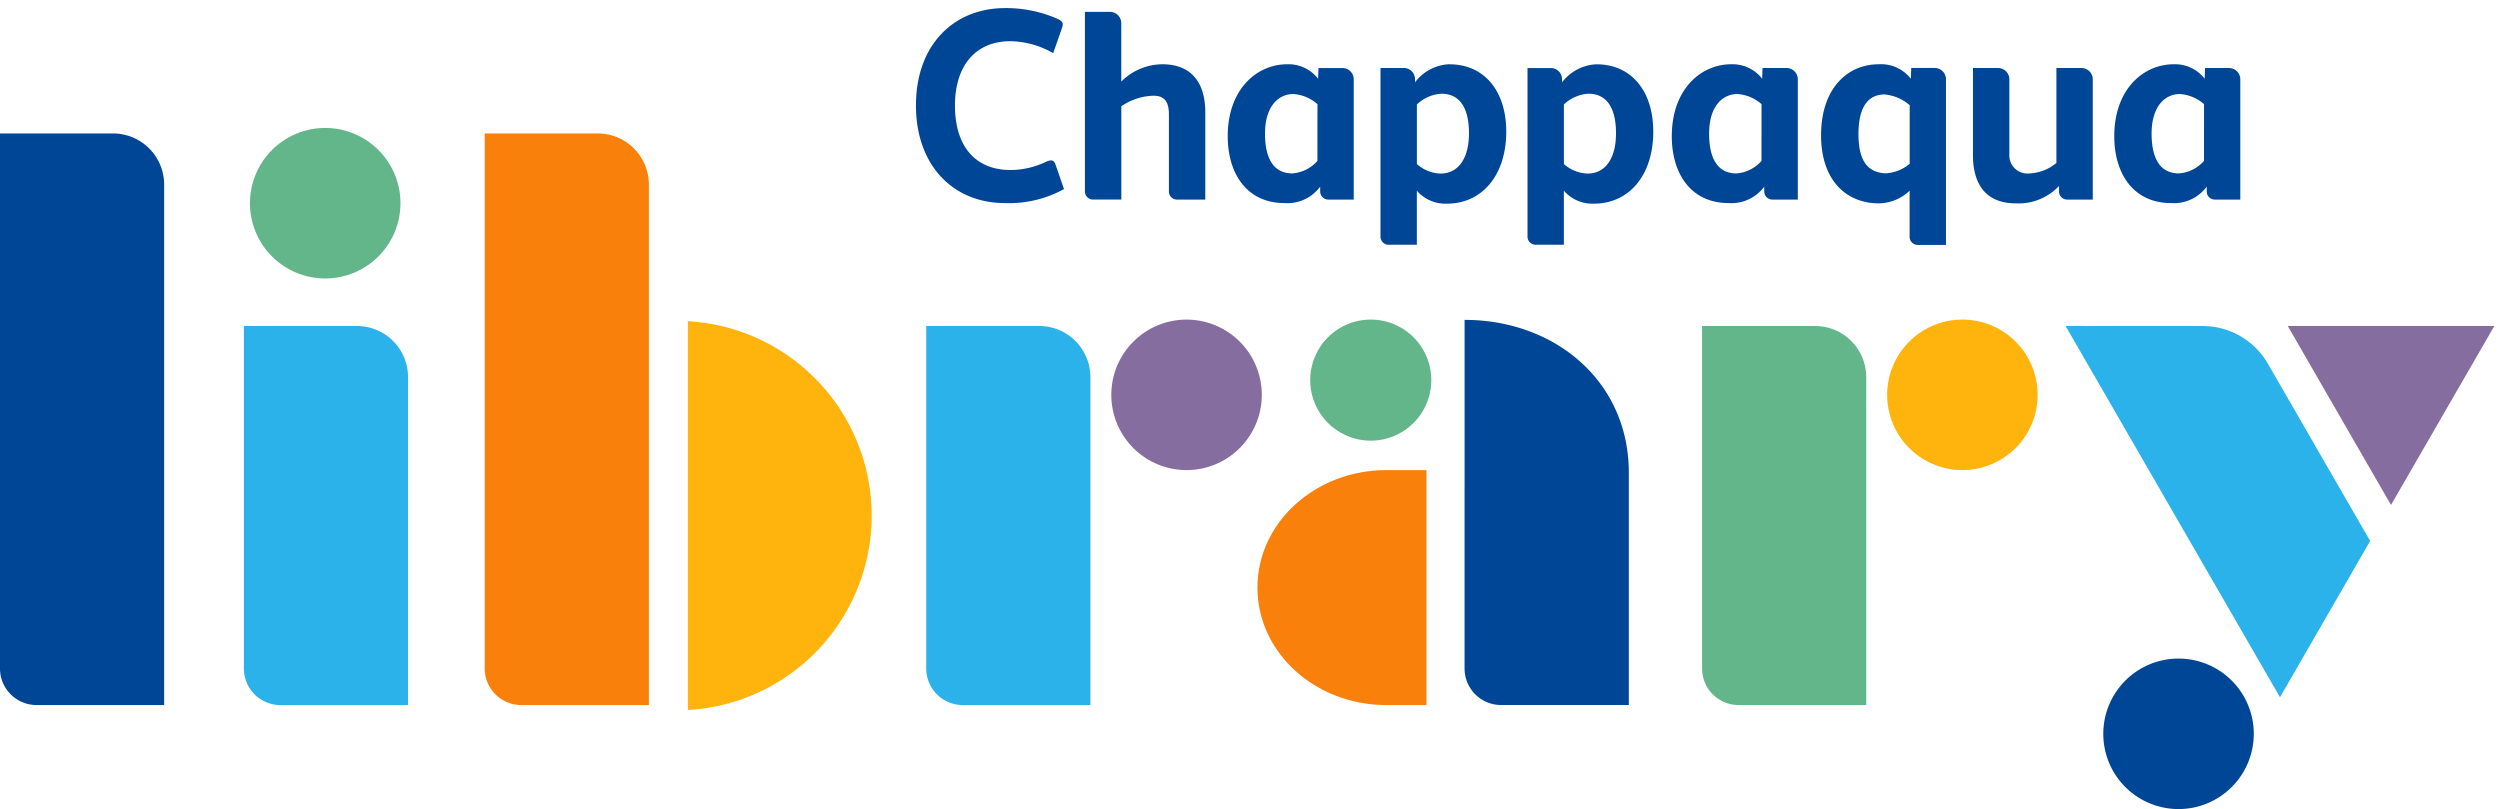 <svg xmlns="http://www.w3.org/2000/svg" xmlns:xlink="http://www.w3.org/1999/xlink" width="309" height="100" viewBox="0 0 309 100">
  <defs>
    <clipPath id="clip-path">
      <rect id="Rectangle_2974" data-name="Rectangle 2974" width="308.301" height="99" fill="none"/>
    </clipPath>
    <clipPath id="clip-logo">
      <rect width="309" height="100"/>
    </clipPath>
  </defs>
  <g id="logo" clip-path="url(#clip-logo)">
    <g id="Group_6091" data-name="Group 6091" transform="translate(0 1)">
      <g id="Group_6016" data-name="Group 6016" clip-path="url(#clip-path)">
        <path id="Path_53246" data-name="Path 53246" d="M203.41,2.47l-1.083,3.1a10.917,10.917,0,0,0-5.279-1.477c-4.371,0-6.862,3.081-6.862,7.954,0,5.24,2.7,7.967,6.862,7.967a10.265,10.265,0,0,0,4.47-1.055,1.877,1.877,0,0,1,.5-.134c.3,0,.468.134.6.534l1.046,3.01a14.073,14.073,0,0,1-7.3,1.732c-6.456,0-11-4.716-11-12.055,0-7.634,4.794-12.045,11-12.045a15.745,15.745,0,0,1,6.51,1.336c.466.2.634.434.634.667a1.313,1.313,0,0,1-.1.467m12.419,4.473a7.245,7.245,0,0,0-5.085,2.14V1.865a1.4,1.4,0,0,0-1.4-1.4h-3.094v22.2a1,1,0,0,0,1,1h3.5V12.133a7.341,7.341,0,0,1,3.982-1.3c1.5,0,1.9.935,1.9,2.337v9.475a1,1,0,0,0,1.026,1.025h3.47V12.885c0-3.6-1.657-5.941-5.3-5.941m22.249.465h-2.961l-.045,1.322a4.623,4.623,0,0,0-3.828-1.787c-3.671,0-7.343,3-7.343,8.913,0,4.44,2.237,8.245,7.043,8.245a5.035,5.035,0,0,0,4.385-2.034v.6a1,1,0,0,0,1,1h3.148V8.808a1.4,1.4,0,0,0-1.4-1.4m-3.089,11.481a4.585,4.585,0,0,1-3.09,1.545c-2.8,0-3.387-2.635-3.387-4.917,0-3.422,1.692-4.895,3.5-4.895a5,5,0,0,1,2.981,1.251ZM292.96,7.408H290l-.045,1.322a4.621,4.621,0,0,0-3.826-1.787c-3.672,0-7.344,3-7.344,8.913,0,4.44,2.237,8.245,7.044,8.245a5.034,5.034,0,0,0,4.385-2.034v.6a1,1,0,0,0,1,1h3.149V8.808a1.4,1.4,0,0,0-1.4-1.4m-3.089,11.481a4.585,4.585,0,0,1-3.09,1.545c-2.8,0-3.386-2.635-3.386-4.917,0-3.422,1.692-4.895,3.5-4.895a5.005,5.005,0,0,1,2.98,1.251ZM347.653,7.408h-2.961l-.045,1.322a4.624,4.624,0,0,0-3.827-1.787c-3.672,0-7.344,3-7.344,8.913,0,4.44,2.237,8.245,7.044,8.245a5.034,5.034,0,0,0,4.385-2.034v.6a1,1,0,0,0,1,1h3.149V8.808a1.4,1.4,0,0,0-1.4-1.4m-3.089,11.481a4.587,4.587,0,0,1-3.09,1.545c-2.8,0-3.386-2.635-3.386-4.917,0-3.422,1.692-4.895,3.5-4.895a5.005,5.005,0,0,1,2.981,1.251ZM329.417,7.408h-3.094V19.142a5.632,5.632,0,0,1-3.4,1.3,2.236,2.236,0,0,1-2.416-2.336v-9.3a1.4,1.4,0,0,0-1.4-1.4H316.01V18.192c0,3.606,1.636,5.942,5.273,5.942a6.836,6.836,0,0,0,5.364-2.152v.685a1,1,0,0,0,1,1h3.171V8.808a1.4,1.4,0,0,0-1.4-1.4M308.189,12a5.513,5.513,0,0,0-3.092-1.324c-2.687,0-3.238,2.629-3.238,4.874,0,3.518,1.254,4.71,3.238,4.874a5.024,5.024,0,0,0,3.092-1.178Zm.195-4.6h2.89a1.4,1.4,0,0,1,1.4,1.4v20.47H309.18a1,1,0,0,1-1-1V22.571a5.61,5.61,0,0,1-3.811,1.564c-3.927,0-7.133-2.748-7.133-8.428,0-5.706,3.206-8.763,7.128-8.763a4.637,4.637,0,0,1,3.966,1.793Zm-57.069-.462a5.639,5.639,0,0,0-4.27,2.236c0-.046,0-.374,0-.42a1.372,1.372,0,0,0-1.426-1.353H242.78V28.251a1,1,0,0,0,1,1h3.494v-6.68a4.663,4.663,0,0,0,3.74,1.6c4.208,0,7.31-3.383,7.31-8.913,0-4.954-2.67-8.309-7.01-8.309m-1.129,13.505a4.615,4.615,0,0,1-2.907-1.178V11.907a4.867,4.867,0,0,1,3.018-1.325c2.269,0,3.423,1.735,3.423,4.9,0,2.943-1.206,4.971-3.533,4.971m19.3-13.505a5.639,5.639,0,0,0-4.27,2.236c0-.046,0-.374,0-.42a1.372,1.372,0,0,0-1.426-1.353h-2.838V28.251a1,1,0,0,0,1,1h3.494v-6.68a4.663,4.663,0,0,0,3.74,1.6c4.208,0,7.31-3.383,7.31-8.913,0-4.954-2.67-8.309-7.009-8.309m-1.129,13.505a4.618,4.618,0,0,1-2.908-1.178V11.907a4.871,4.871,0,0,1,3.018-1.325c2.269,0,3.423,1.735,3.423,4.9,0,2.943-1.206,4.971-3.533,4.971" transform="translate(-72.152 0)" fill="#004696"/>
        <path id="Path_53247" data-name="Path 53247" d="M280.119,70.52a7.482,7.482,0,1,1-7.482-7.482,7.482,7.482,0,0,1,7.482,7.482" transform="translate(-103.21 -24.537)" fill="#63b689"/>
        <path id="Path_53248" data-name="Path 53248" d="M270.395,93.5c-8.795,0-15.925,6.5-15.925,14.52,0,8,7.089,14.478,15.848,14.516v0h5.042V93.5Z" transform="translate(-99.051 -36.393)" fill="#f8800b"/>
        <path id="Path_53249" data-name="Path 53249" d="M243.5,72.341a9.3,9.3,0,1,1-9.3-9.3,9.3,9.3,0,0,1,9.3,9.3" transform="translate(-87.542 -24.538)" fill="#866da0"/>
        <path id="Path_53250" data-name="Path 53250" d="M69.185,33.56a9.3,9.3,0,1,1-9.3-9.3,9.3,9.3,0,0,1,9.3,9.3" transform="translate(-19.689 -9.443)" fill="#63b689"/>
        <path id="Path_53251" data-name="Path 53251" d="M400.509,72.341a9.3,9.3,0,1,1-9.3-9.3,9.3,9.3,0,0,1,9.3,9.3" transform="translate(-148.655 -24.538)" fill="#ffb30d"/>
        <path id="Path_53252" data-name="Path 53252" d="M444.247,140.939a9.3,9.3,0,1,1-9.3-9.3,9.3,9.3,0,0,1,9.3,9.3" transform="translate(-165.68 -51.239)" fill="#004696"/>
        <path id="Path_53253" data-name="Path 53253" d="M139.212,63.368v48.054a24.065,24.065,0,0,0,0-48.054" transform="translate(-54.187 -24.666)" fill="#ffb30d"/>
        <path id="Path_53254" data-name="Path 53254" d="M475.737,86.454l12.773-22.119H462.974Z" transform="translate(-180.209 -25.042)" fill="#866da0"/>
        <path id="Path_53255" data-name="Path 53255" d="M187.443,64.337h13.966a6.323,6.323,0,0,1,6.323,6.321v40.529H191.958a4.515,4.515,0,0,1-4.515-4.515Z" transform="translate(-72.961 -25.043)" fill="#2bb2ea"/>
        <path id="Path_53256" data-name="Path 53256" d="M344.452,64.337h13.966a6.323,6.323,0,0,1,6.323,6.321v40.529H348.967a4.515,4.515,0,0,1-4.515-4.515Z" transform="translate(-134.076 -25.043)" fill="#63b689"/>
        <path id="Path_53257" data-name="Path 53257" d="M98.094,25.369H112.06a6.323,6.323,0,0,1,6.323,6.321V96.018H102.609A4.515,4.515,0,0,1,98.094,91.5Z" transform="translate(-38.182 -9.875)" fill="#f8800b"/>
        <path id="Path_53258" data-name="Path 53258" d="M49.356,64.337H63.322a6.323,6.323,0,0,1,6.323,6.321v40.529H53.871a4.515,4.515,0,0,1-4.515-4.515Z" transform="translate(-19.211 -25.043)" fill="#2bb2ea"/>
        <path id="Path_53259" data-name="Path 53259" d="M0,25.369H13.966a6.323,6.323,0,0,1,6.323,6.321V96.018H4.515A4.515,4.515,0,0,1,0,91.5Z" transform="translate(0 -9.875)" fill="#004696"/>
        <path id="Path_53260" data-name="Path 53260" d="M296.388,63.1c11.217,0,20.3,7.641,20.3,18.857v28.745H300.9a4.514,4.514,0,0,1-4.514-4.515Z" transform="translate(-115.367 -24.563)" fill="#004696"/>
        <path id="Path_53261" data-name="Path 53261" d="M434.962,64.336a9.33,9.33,0,0,1,8.084,4.7l12.618,21.869-11.147,19.318-26.5-45.892Z" transform="translate(-162.712 -25.042)" fill="#2bb2ea"/>
      </g>
    </g>
  </g>
</svg>
